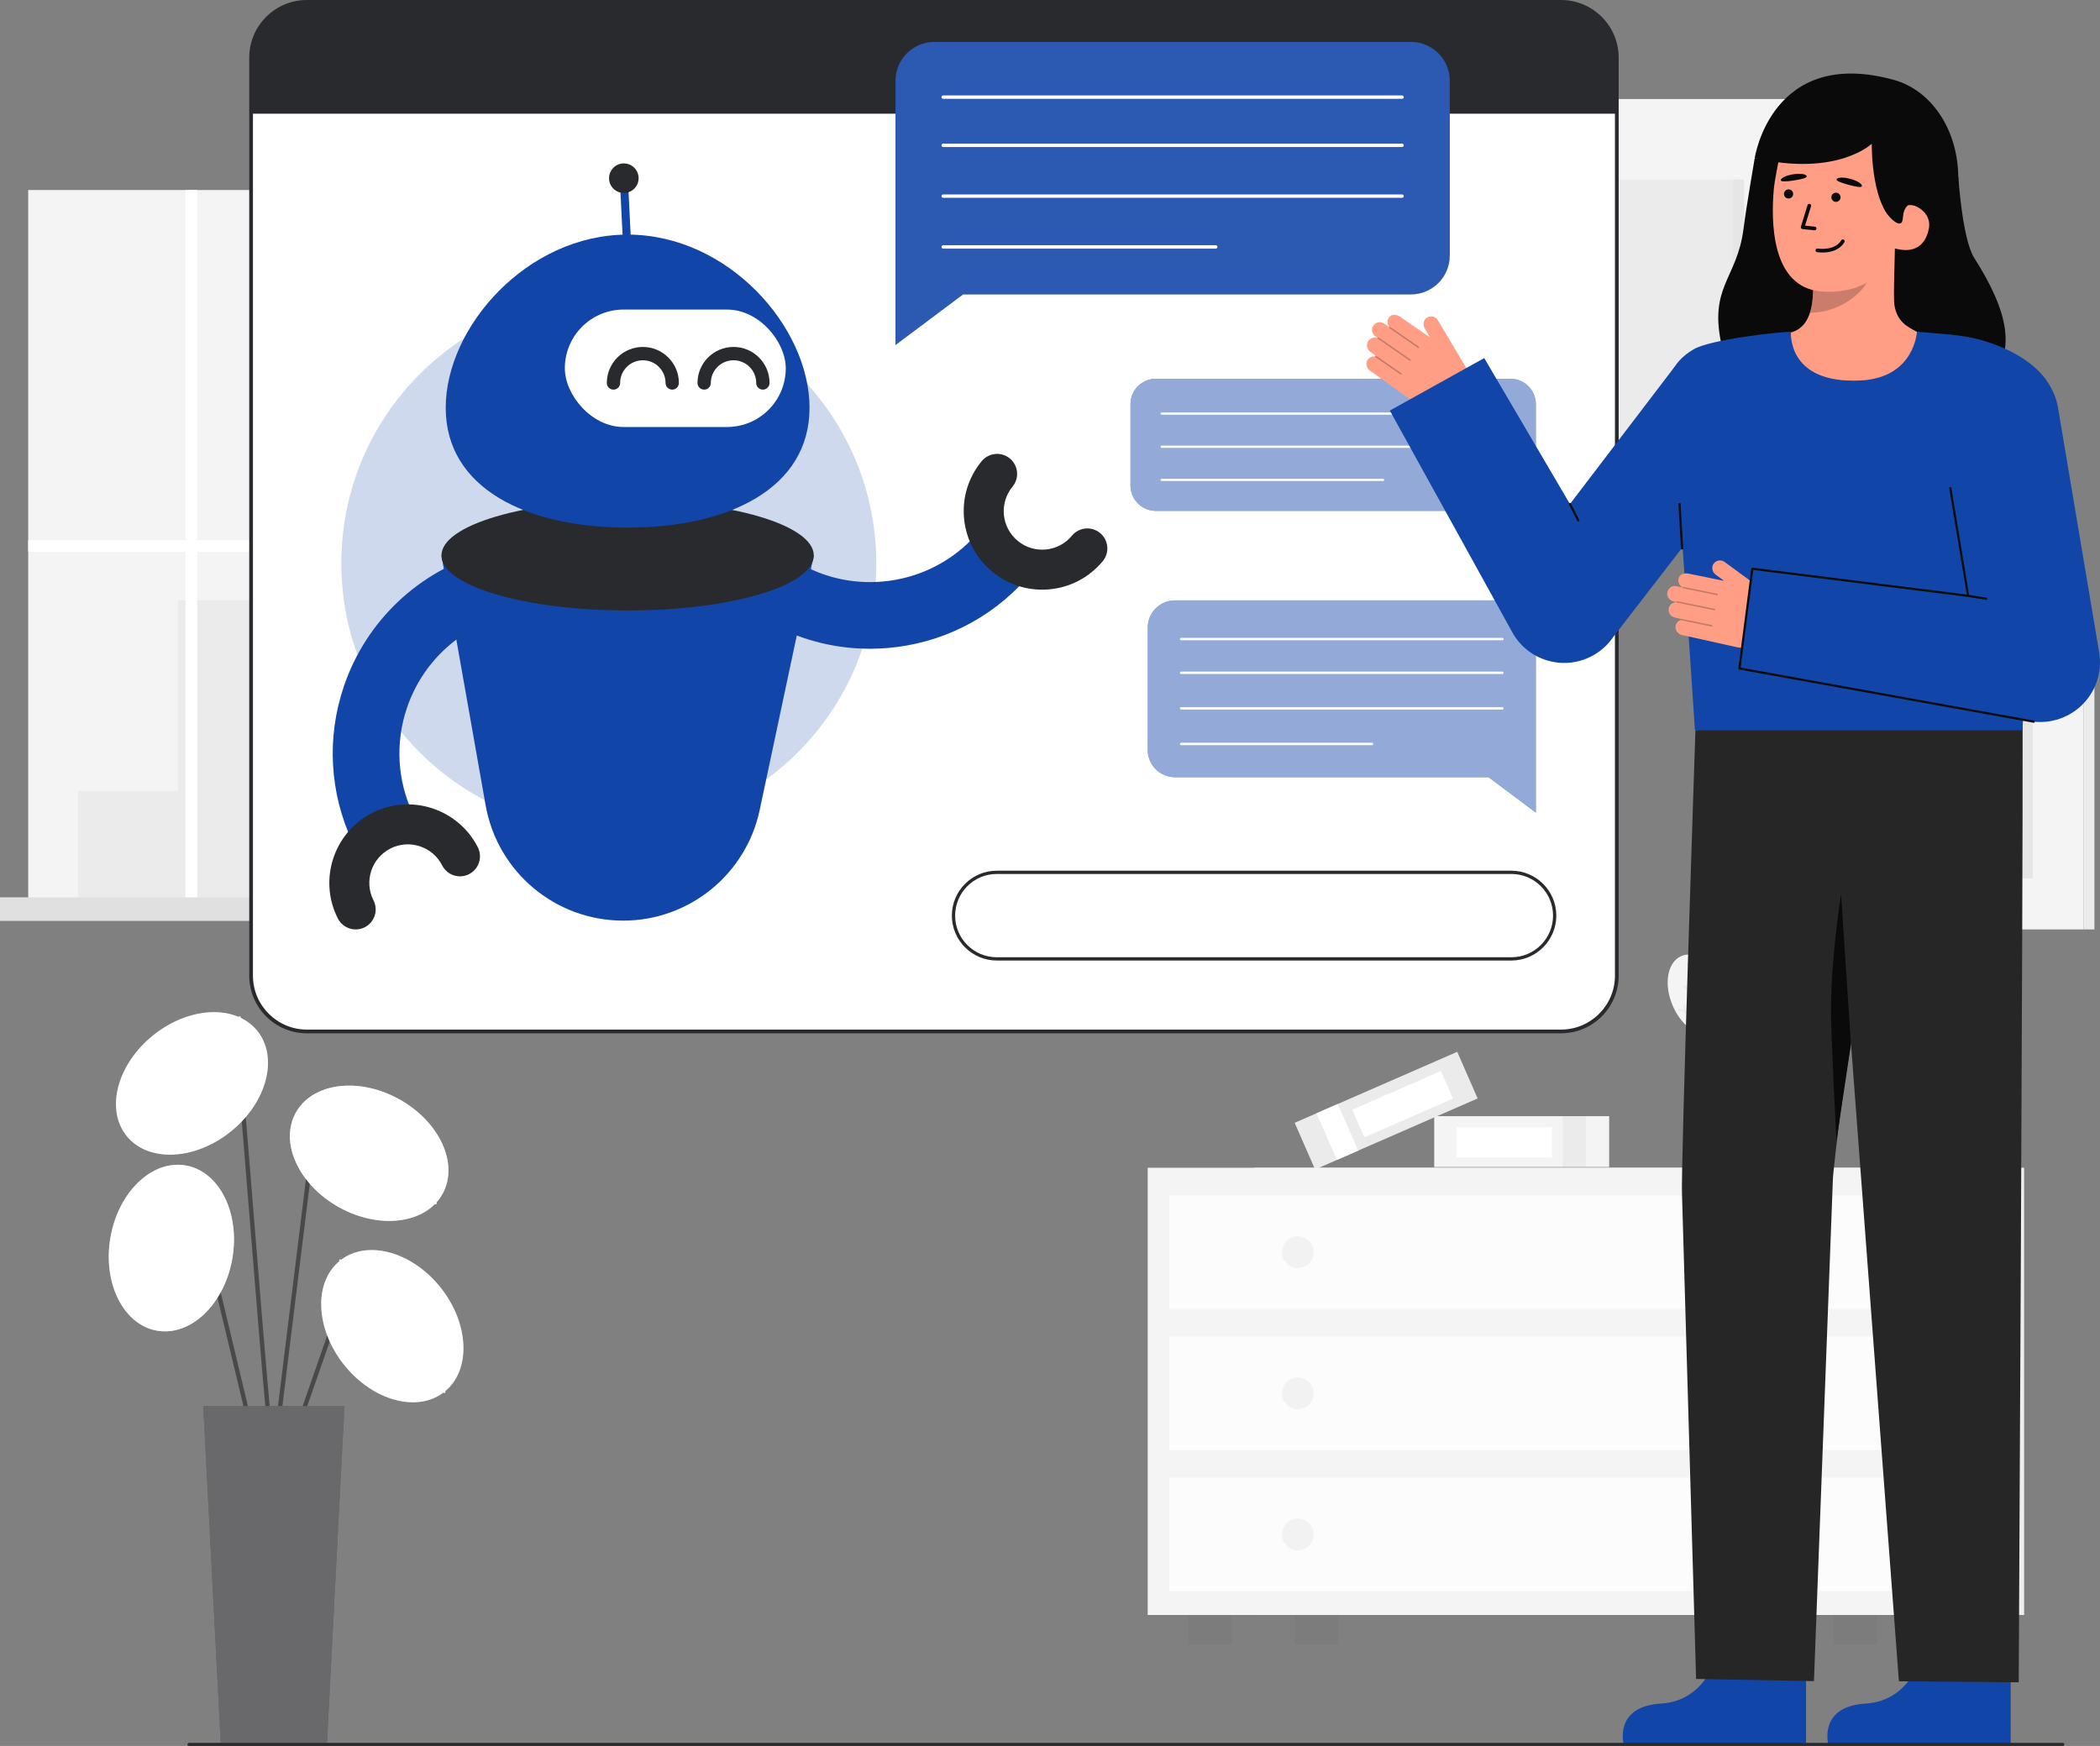 <svg id="Layer_2" data-name="Layer 2" xmlns="http://www.w3.org/2000/svg" viewBox="0 0 964.269 801.862" style="width: 100%; height: 100%;">
  <rect x="0" y="0" width="964.269" height="801.862" fill="#808080" stroke="none"/>
  <g id="Layer_2-2" data-name="Layer 2">
    <g>
      <g>
        <g>
          <ellipse cx="803.972" cy="480.637" rx="26.681" ry="17.399" transform="translate(88.8 1085.544) rotate(-71.097)" fill="#f4f4f4"></ellipse>
          <ellipse cx="779.987" cy="457.047" rx="12.859" ry="19.654" transform="translate(-118.921 360.942) rotate(-24.266)" fill="#f4f4f4"></ellipse>
        </g>
        <path d="m775.819,497.964h34.632c6.339,0,11.485,5.146,11.485,11.485v15.757c0,6.339-5.146,11.485-11.485,11.485h-34.632v-38.727h0Z" fill="#f4f4f4"></path>
        <g fill="none" opacity=".05">
          <path d="m775.819,497.964h34.632c6.339,0,11.485,5.146,11.485,11.485v15.757c0,6.339-5.146,11.485-11.485,11.485h-34.632v-38.727h0Z" fill="#292a2e"></path>
        </g>
        <g fill="none" opacity=".05">
          <path d="m817.513,471.229c-.014,0-.028,0-.043-.003-.142-.014-.267-.098-.334-.224-.178-.335-.089-.703-.024-.972.199-.837.146-1.751-.144-2.523-.083-.22.03-.466.251-.55.219-.082.467.029.55.251.279.745.375,1.599.281,2.415.511-.461,1.068-.847,1.647-1.138.209-.106.466-.023.573.189.106.21.022.467-.189.573-.82.413-1.594,1.045-2.239,1.826-.082.098-.203.155-.33.155Z" fill="#292a2e"></path>
          <path d="m804.56,461.057c-.055,0-.11-.011-.163-.033-.35-.144-.512-.486-.631-.736-.367-.776-.975-1.442-1.675-1.845-.204-.118-.275-.379-.158-.583.118-.205.38-.275.583-.158.678.39,1.282.98,1.717,1.665.107-.69.295-1.352.558-1.954.095-.216.348-.312.562-.22.216.094.315.346.22.562-.375.857-.578,1.852-.587,2.878-.002.142-.073.274-.191.352-.071.047-.154.071-.236.071Z" fill="#292a2e"></path>
          <path d="m793.64,474.835c-.055,0-.11-.011-.162-.032-.349-.143-.511-.482-.628-.73-.371-.783-.98-1.448-1.68-1.852-.204-.118-.275-.379-.158-.583.118-.205.38-.275.583-.158.678.39,1.282.98,1.718,1.666.105-.691.294-1.352.557-1.955.095-.216.347-.312.562-.22.216.094.315.346.22.562-.375.858-.578,1.852-.587,2.877,0,.142-.073.274-.191.352-.071.048-.154.072-.236.072Z" fill="#292a2e"></path>
          <path d="m805.233,472.752c-.055,0-.11-.011-.162-.032-.35-.144-.512-.485-.63-.734-.37-.778-.978-1.444-1.678-1.847-.204-.118-.275-.38-.157-.584s.378-.274.584-.157c.676.39,1.28.98,1.716,1.665.106-.69.294-1.352.557-1.954.094-.216.349-.313.562-.22.216.094.315.346.22.562-.375.858-.578,1.852-.587,2.877,0,.142-.073.274-.191.352-.071.048-.154.072-.236.072Z" fill="#292a2e"></path>
          <path d="m812.606,484.796c-.067,0-.134-.016-.194-.047-.127-.065-.213-.189-.229-.33-.045-.377.168-.685.324-.911.486-.706.763-1.575.769-2.402.002-.235.193-.424.427-.424h.003c.236.002.426.194.424.431-.007.803-.224,1.639-.608,2.366.645-.239,1.305-.39,1.952-.445.229-.018.442.154.461.39.02.235-.154.442-.39.461-.91.077-1.855.373-2.733.857-.063.036-.135.053-.206.053Z" fill="#292a2e"></path>
          <path d="m794.618,492.219c-.059,0-.119-.013-.175-.038-.345-.155-.496-.502-.607-.756-.344-.787-.932-1.472-1.62-1.897-.201-.124-.263-.388-.139-.588.125-.201.388-.26.588-.139.664.411,1.251,1.02,1.665,1.719.127-.686.335-1.341.617-1.936.102-.214.358-.301.57-.203.213.102.304.356.203.57-.401.844-.634,1.832-.674,2.857-.006.142-.082.272-.202.346-.069.043-.147.064-.225.064Z" fill="#292a2e"></path>
          <path d="m805.321,496.186c-.014,0-.029,0-.043-.003-.143-.014-.268-.099-.335-.225-.176-.334-.088-.7-.025-.967.2-.843.147-1.756-.142-2.527-.083-.221.028-.467.249-.55.219-.084.467.029.55.249.28.745.376,1.6.282,2.416.511-.462,1.068-.848,1.647-1.139.209-.106.466-.023.573.189.106.21.022.467-.189.573-.819.413-1.593,1.045-2.238,1.827-.082.098-.203.155-.33.155Z" fill="#292a2e"></path>
        </g>
        <g fill="none" opacity=".05">
          <path d="m786.133,455.42c-.014,0-.028,0-.043-.003-.142-.014-.267-.098-.334-.224-.178-.335-.089-.703-.024-.972.199-.837.146-1.751-.144-2.523-.083-.22.03-.466.251-.55.219-.083.466.03.55.251.279.745.375,1.599.281,2.415.511-.461,1.068-.847,1.647-1.138.209-.105.466-.023.573.189.106.21.022.467-.189.573-.82.413-1.594,1.045-2.239,1.826-.082.098-.203.155-.33.155Z" fill="#292a2e"></path>
          <path d="m777.153,445.856c-.055,0-.11-.011-.162-.032-.35-.144-.512-.485-.63-.734-.37-.778-.978-1.444-1.678-1.847-.204-.118-.275-.38-.157-.584.118-.204.378-.274.584-.157.676.39,1.28.98,1.716,1.665.106-.69.294-1.352.557-1.954.095-.216.348-.313.562-.22.216.094.315.346.22.562-.375.858-.578,1.852-.587,2.877,0,.142-.073.274-.191.352-.071.048-.154.072-.236.072Z" fill="#292a2e"></path>
          <path d="m775.712,456.031c-.055,0-.11-.011-.163-.033-.35-.144-.512-.486-.631-.736-.367-.776-.975-1.442-1.675-1.845-.204-.118-.275-.379-.158-.583.118-.205.38-.275.583-.158.678.39,1.282.98,1.717,1.665.107-.69.295-1.352.558-1.954.095-.216.348-.314.562-.22.216.094.315.346.22.562-.375.857-.578,1.852-.587,2.878-.002.142-.073.274-.191.352-.071.047-.154.071-.236.071Z" fill="#292a2e"></path>
          <path d="m783.086,468.075c-.067,0-.134-.016-.195-.048-.127-.065-.213-.189-.229-.33-.043-.375.169-.684.324-.909.486-.706.763-1.575.771-2.403.003-.234.193-.423.427-.423h.004c.235.003.426.195.423.431-.008.803-.225,1.639-.609,2.365.646-.24,1.306-.391,1.952-.445.212-.022.441.154.461.39.02.234-.155.441-.39.461-.907.075-1.852.372-2.732.857-.064.036-.135.053-.206.053Z" fill="#292a2e"></path>
          <path d="m774.151,465.422c-.337,0-.607-.205-.809-.358-.679-.515-1.516-.817-2.316-.842-.236-.008-.421-.205-.414-.441s.204-.431.441-.414c.78.025,1.586.264,2.285.668-.22-.668-.354-1.349-.392-2.015-.013-.235.166-.437.402-.451.263-.023.438.167.451.402.054.938.323,1.917.777,2.829.063.125.06.274-.008.396s-.191.204-.33.219c-.029.003-.058.005-.086.005Z" fill="#292a2e"></path>
        </g>
      </g>
      <g>
        <rect x="658.563" y="512.619" width="80.326" height="23.372" fill="#f4f4f4"></rect>
        <rect x="717.577" y="512.619" width="10.525" height="23.372" fill="#292a2e" opacity=".05"></rect>
        <rect x="668.827" y="517.699" width="43.764" height="13.85" fill="#FFFFFf"></rect>
      </g>
      <g>
        <rect x="595.767" y="498.392" width="81.445" height="23.372" transform="translate(-150.953 297.399) rotate(-23.594)" fill="#f4f4f4"></rect>
        <rect x="595.767" y="498.392" width="81.445" height="23.372" transform="translate(-150.953 297.399) rotate(-23.594)" fill="#292a2e" opacity=".05"></rect>
        <rect x="608.748" y="508.178" width="10.672" height="23.372" transform="translate(-156.743 289.249) rotate(-23.594)" fill="#FFFFFf"></rect>
        <rect x="621.879" y="500.191" width="44.373" height="13.85" transform="translate(-149.135 300.184) rotate(-23.594)" fill="#FFFFFf"></rect>
      </g>
      <g>
        <g>
          <rect x="594.352" y="741.712" width="20.186" height="13.481" fill="#292a2e" opacity=".05"></rect>
          <rect x="890.732" y="741.712" width="20.186" height="13.481" fill="#292a2e" opacity=".05"></rect>
        </g>
        <rect x="575.848" y="536.317" width="353.574" height="205.395" fill="#f4f4f4"></rect>
        <rect x="575.848" y="536.317" width="353.574" height="205.395" fill="#292a2e" opacity=".03"></rect>
        <rect x="527.004" y="536.317" width="353.574" height="205.395" fill="#f4f4f4"></rect>
        <g>
          <rect x="545.508" y="741.712" width="20.186" height="13.481" fill="#292a2e" opacity=".05"></rect>
          <rect x="841.888" y="741.712" width="20.186" height="13.481" fill="#292a2e" opacity=".05"></rect>
        </g>
        <rect x="536.897" y="549.016" width="333.786" height="52.094" fill="#FFFFFf" opacity=".7"></rect>
        <rect x="536.897" y="613.861" width="333.786" height="52.094" fill="#FFFFFf" opacity=".7"></rect>
        <rect x="536.897" y="678.704" width="333.786" height="52.094" fill="#FFFFFf" opacity=".7"></rect>
        <g>
          <circle cx="595.934" cy="575.063" r="7.289" fill="#292a2e" opacity=".05"></circle>
          <circle cx="811.647" cy="575.063" r="7.289" fill="#292a2e" opacity=".05"></circle>
        </g>
        <g>
          <circle cx="595.934" cy="639.908" r="7.289" fill="#292a2e" opacity=".05"></circle>
          <circle cx="811.647" cy="639.908" r="7.289" fill="#292a2e" opacity=".05"></circle>
        </g>
        <g>
          <circle cx="595.934" cy="704.752" r="7.289" fill="#292a2e" opacity=".05"></circle>
          <circle cx="811.647" cy="704.752" r="7.289" fill="#292a2e" opacity=".05"></circle>
        </g>
      </g>
      <g>
        <rect x="673.335" y="45.48" width="155.853" height="202.861" fill="#f4f4f4"></rect>
        <rect x="829.187" y="45.48" width="5.056" height="202.861" transform="translate(1663.43 293.821) rotate(180)" fill="#f4f4f4"></rect>
        <rect x="829.187" y="45.48" width="5.056" height="202.861" transform="translate(1663.43 293.821) rotate(180)" fill="#292a2e" opacity=".05"></rect>
        <rect x="701.725" y="82.434" width="99.071" height="128.954" fill="#292a2e" opacity=".05"></rect>
        <rect x="795.633" y="82.434" width="5.163" height="128.954" fill="#292a2e" opacity=".03"></rect>
        <rect x="829.187" y="298.227" width="127.462" height="128.633" fill="#f4f4f4"></rect>
        <rect x="852.406" y="321.659" width="81.024" height="81.768" fill="#292a2e" opacity=".05"></rect>
        <rect x="956.649" y="298.227" width="5.056" height="128.633" transform="translate(1918.354 725.087) rotate(180)" fill="#f4f4f4"></rect>
        <rect x="956.649" y="298.227" width="5.056" height="128.633" transform="translate(1918.354 725.087) rotate(180)" fill="#292a2e" opacity=".05"></rect>
        <rect x="928.267" y="321.659" width="5.163" height="81.768" fill="#292a2e" opacity=".03"></rect>
      </g>
      <g>
        <rect id="c_3_c" x="12.956" y="87.275" width="325.24" height="325.24" fill="#f4f4f4"></rect>
        <rect id="c_3_c-2" data-name="c_3_c" x="338.197" y="87.275" width="3.728" height="325.24" fill="#f4f4f4"></rect>
        <rect id="c_3_c-3" data-name="c_3_c" x="338.197" y="87.275" width="3.728" height="325.24" fill="#292a2e" opacity=".05"></rect>
        <polygon id="c_3_c-4" data-name="c_3_c" points="259.406 311.392 259.406 226.299 189.702 226.299 189.702 275.736 81.73 275.736 81.73 363.272 35.84 363.272 35.84 412.515 81.73 412.515 90.57 412.515 322.551 412.515 322.551 311.392 259.406 311.392" fill="#292a2e" opacity=".05"></polygon>
        <g id="c_3_wh">
          <rect id="c_3_wh-2" data-name="c_3_wh" x="198.649" y="235.538" width="50.759" height="9.239" fill="#fffffa" opacity=".34"></rect>
          <rect id="c_3_wh-3" data-name="c_3_wh" x="198.649" y="254.684" width="50.759" height="9.239" fill="#fffffa" opacity=".34"></rect>
          <rect id="c_3_wh-4" data-name="c_3_wh" x="198.649" y="273.829" width="50.759" height="9.239" fill="#fffffa" opacity=".34"></rect>
        </g>
        <g id="c_3_wh-5" data-name="c_3_wh">
          <rect id="c_3_wh-6" data-name="c_3_wh" x="304.195" y="320.361" width="9.356" height="9.239" fill="#fffffa" opacity=".34"></rect>
          <rect id="c_3_wh-7" data-name="c_3_wh" x="304.195" y="339.506" width="9.356" height="9.239" fill="#fffffa" opacity=".34"></rect>
          <rect id="c_3_wh-8" data-name="c_3_wh" x="304.195" y="358.652" width="9.356" height="9.239" fill="#fffffa" opacity=".34"></rect>
          <rect id="c_3_wh-9" data-name="c_3_wh" x="286.887" y="320.361" width="9.356" height="9.239" fill="#fffffa" opacity=".34"></rect>
          <rect id="c_3_wh-10" data-name="c_3_wh" x="286.887" y="339.506" width="9.356" height="9.239" fill="#fffffa" opacity=".34"></rect>
          <rect id="c_3_wh-11" data-name="c_3_wh" x="286.887" y="358.652" width="9.356" height="9.239" fill="#fffffa" opacity=".34"></rect>
          <rect id="c_3_wh-12" data-name="c_3_wh" x="270.047" y="320.361" width="9.356" height="9.239" fill="#fffffa" opacity=".34"></rect>
          <rect id="c_3_wh-13" data-name="c_3_wh" x="270.047" y="339.506" width="9.356" height="9.239" fill="#fffffa" opacity=".34"></rect>
          <rect id="c_3_wh-14" data-name="c_3_wh" x="270.047" y="358.652" width="9.356" height="9.239" fill="#fffffa" opacity=".34"></rect>
        </g>
        <polygon points="338.197 248.071 272.753 248.071 272.753 87.275 267.341 87.275 267.341 248.071 90.57 248.071 90.57 87.275 85.158 87.275 85.158 248.071 12.956 248.071 12.956 253.483 85.158 253.483 85.158 412.515 90.57 412.515 90.57 253.483 267.341 253.483 267.341 412.515 272.753 412.515 272.753 253.483 338.197 253.483 338.197 248.071" fill="#FFFFFf"></polygon>
        <rect id="c_3_c-5" data-name="c_3_c" y="412.123" width="351.153" height="10.816" fill="#f4f4f4"></rect>
        <rect id="c_3_c-6" data-name="c_3_c" y="412.123" width="351.153" height="10.816" fill="#292a2e" opacity=".1"></rect>
        <rect id="c_3_c-7" data-name="c_3_c" x="351.153" y="412.123" width="5.07" height="10.816" fill="#292a2e" opacity=".1"></rect>
        <rect id="c_3_c-8" data-name="c_3_c" x="351.153" y="412.123" width="5.07" height="10.816" fill="#292a2e" opacity=".1"></rect>
      </g>
      <g>
        <g>
          <rect x="115.295" y=".854" width="627.105" height="472.854" rx="25.607" ry="25.607" transform="translate(857.695 474.561) rotate(-180)" fill="#FFFFFf"></rect>
          <path d="m114.441,448.101V26.461C114.441,11.87,126.311,0,140.901,0h575.891c14.59,0,26.461,11.87,26.461,26.461v421.64c0,14.59-11.87,26.461-26.461,26.461H140.901c-14.591,0-26.461-11.87-26.461-26.461ZM140.901,1.707c-13.649,0-24.753,11.104-24.753,24.753v421.64c0,13.649,11.105,24.753,24.753,24.753h575.891c13.649,0,24.753-11.104,24.753-24.753V26.461c0-13.649-11.104-24.753-24.753-24.753H140.901Z" fill="#292a2e"></path>
        </g>
        <path d="m115.295,26.457v25.767s627.102,0,627.102,0v-25.767c0-14.142-11.465-25.607-25.607-25.607H140.902c-14.142,0-25.607,11.465-25.607,25.607Z" fill="#292a2e"></path>
      </g>
      <g>
        <path d="m539.524,356.952h143.963s21.739,16.282,21.739,16.282v-84.971c0-6.915-5.605-12.52-12.52-12.52h-153.182c-6.915,0-12.52,5.605-12.52,12.52v56.169c0,6.915,5.605,12.52,12.52,12.52Z" fill="#1245A8"></path>
        <path d="m539.524,356.952h143.963s21.739,16.282,21.739,16.282v-84.971c0-6.915-5.605-12.52-12.52-12.52h-153.182c-6.915,0-12.52,5.605-12.52,12.52v56.169c0,6.915,5.605,12.52,12.52,12.52Z" fill="#FFFFFf" opacity=".11"></path>
        <path d="m539.524,356.952h143.963s21.739,16.282,21.739,16.282v-84.971c0-6.915-5.605-12.52-12.52-12.52h-153.182c-6.915,0-12.52,5.605-12.52,12.52v56.169c0,6.915,5.605,12.52,12.52,12.52Z" fill="#FFFFFf" opacity=".49"></path>
        <path d="m542.349,309.541h147.532c.301,0,.545-.244.545-.545s-.244-.545-.545-.545h-147.532c-.301,0-.545.244-.545.545,0,.301.244.545.545.545Z" fill="#FFFFFf"></path>
        <path d="m542.349,294.042h147.532c.301,0,.545-.244.545-.545s-.244-.545-.545-.545h-147.532c-.301,0-.545.244-.545.545s.244.545.545.545Z" fill="#FFFFFf"></path>
        <path d="m542.349,325.881h147.532c.301,0,.545-.244.545-.545s-.244-.545-.545-.545h-147.532c-.301,0-.545.244-.545.545,0,.301.244.545.545.545Z" fill="#FFFFFf"></path>
        <path d="m542.349,342.221h87.62c.301,0,.545-.244.545-.545s-.244-.545-.545-.545h-87.62c-.301,0-.545.244-.545.545s.244.545.545.545Z" fill="#FFFFFf"></path>
      </g>
      <g>
        <path d="m530.758,234.647h154.203s20.265,15.178,20.265,15.178v-64.21c0-6.446-5.225-11.671-11.671-11.671h-162.797c-6.446,0-11.671,5.225-11.671,11.671v37.36c0,6.446,5.225,11.671,11.671,11.671Z" fill="#1245A8"></path>
        <path d="m530.758,234.647h154.203s20.265,15.178,20.265,15.178v-64.21c0-6.446-5.225-11.671-11.671-11.671h-162.797c-6.446,0-11.671,5.225-11.671,11.671v37.36c0,6.446,5.225,11.671,11.671,11.671Z" fill="#FFFFFf" opacity=".11"></path>
        <path d="m530.758,234.647h154.203s20.265,15.178,20.265,15.178v-64.21c0-6.446-5.225-11.671-11.671-11.671h-162.797c-6.446,0-11.671,5.225-11.671,11.671v37.36c0,6.446,5.225,11.671,11.671,11.671Z" fill="#FFFFFf" opacity=".49"></path>
        <path d="m533.391,190.45h157.53c.281,0,.508-.227.508-.508s-.227-.508-.508-.508h-157.53c-.281,0-.508.227-.508.508,0,.281.227.508.508.508Z" fill="#FFFFFf"></path>
        <path d="m533.391,205.682h157.53c.281,0,.508-.227.508-.508s-.227-.508-.508-.508h-157.53c-.281,0-.508.227-.508.508s.227.508.508.508Z" fill="#FFFFFf"></path>
        <path d="m533.391,220.914h101.679c.281,0,.508-.227.508-.508,0-.281-.227-.508-.508-.508h-101.679c-.281,0-.508.227-.508.508s.227.508.508.508Z" fill="#FFFFFf"></path>
      </g>
      <g>
        <g>
          <path d="m883.109,757.69s-4.515,23.404-26.428,24.708c-21.913,1.304-17.161,18.761-17.161,18.761h83.739v-41.837s-40.15-1.632-40.15-1.632Z" fill="#1245A8"></path>
          <path d="m928.938,330.76s-.263-7.036-.207,8.924c.207,59.529-1.776,432.943-1.776,432.943l-55.026-.462-33.333-443.823,90.342,2.419Z" fill="#262626"></path>
          <path d="m789.147,757.69s-4.515,23.404-26.428,24.708c-21.913,1.304-17.161,18.761-17.161,18.761h83.739v-41.837s-40.15-1.632-40.15-1.632Z" fill="#1245A8"></path>
          <path d="m778.504,335.382s-6.874,203.456-6.16,213.4l6.464,222.303,54.117,1,8.726-231.343s5.72-63.816,21.139-123.073c7.912-30.406,12.613-61.557,14.168-92.938h0s-98.454,10.651-98.454,10.651Z" fill="#262626"></path>
          <path d="m849.897,479.632l-4.513-69.009s-4.635,28.689-4.635,53.417c0,12.087,2.49,59.942,2.49,59.942l6.658-44.35Z" fill="#0a0a0a"></path>
          <path d="m929.535,330.754l.18.01s-.13-3.47-.18-.01Z" fill="#333"></path>
        </g>
        <g>
          <path d="m929.309,330.754l.18.01s-.13-3.47-.18-.01Z" fill="#333"></path>
          <g>
            <path d="m627.783,165.616c.726-1.423,2.205-2.099,3.628-1.921,0-.064.001-.13.04-.186.071-.098.181-.126.291-.119l-2.461-1.764c-1.487-1.066-2.095-3.091-1.218-4.697.909-1.666,2.871-2.268,4.497-1.591-.006-.035.017-.068.022-.104l-1.011-.725c-1.399-1.003-2.003-2.868-1.282-4.431.971-2.103,3.537-2.711,5.322-1.431l2.333,1.672c.007-.014,0-.03.009-.043.01-.017.034-.017.048-.032-1.08-1.216-1.222-3.054-.234-4.431,1.101-1.772,3.644-1.41,5.152-.329l13.732,9.486-2.455-4.132c-.984-1.657-.626-3.879.978-4.949,1.71-1.141,4.003-.604,5.04,1.14l13.402,22.563c3.269,5.504,1.567,12.609-3.842,16.034h0c-6.171,3.908-14.096,3.68-20.032-.575l-20.738-14.864c-1.368-.981-1.987-3.071-1.223-4.57Z" fill="#ff9e85"></path>
            <g fill="none" opacity=".25">
              <path d="m651.538,159.694c-.105.144-.306.178-.453.077l-13.048-9.037c-.149-.103-.186-.308-.083-.457.086-.148.308-.186.457-.083l13.048,9.037c.149.103.186.308.083.457l-.005.006Z" fill="#0c0c0c"></path>
            </g>
            <g fill="none" opacity=".25">
              <path d="m647.711,165.558c-.105.144-.306.178-.453.077l-14.561-10.086c-.149-.103-.186-.308-.083-.457.095-.136.308-.186.457-.083l14.561,10.086c.149.103.186.308.083.457l-.005.006Z" fill="#0c0c0c"></path>
            </g>
            <g fill="none" opacity=".25">
              <path d="m643.602,171.934c-.105.144-.306.178-.453.077l-11.616-8.045c-.149-.103-.186-.308-.083-.457.107-.148.308-.186.457-.083l11.616,8.045c.149.103.186.308.083.457l-.005.006Z" fill="#0c0c0c"></path>
            </g>
          </g>
          <path d="m681.526,164.453l39.359,67.032,48.025-62.992,39.883,35.957-68.111,88.211-.446.628c-2.375,3.262-5.515,6.044-9.328,8.049-13.306,6.998-29.766,1.884-36.763-11.423l-55.968-101.354,43.35-24.108Z" fill="#1245A8"></path>
          <path d="m724.743,239.546c.077,0,.154-.018.228-.055.246-.125.344-.427.218-.673l-3.858-7.561c-.125-.246-.428-.343-.673-.218-.246.125-.344.427-.218.673l3.858,7.561c.088.173.264.272.445.272Z" fill="#0c0c0c"></path>
          <g>
            <g>
              <path d="m899.207,81.168s1.851,28.708,7.275,37.234c15.616,24.544,20.379,43.873,5.196,58.579-15.183,14.707-113.097,16.042-120.902-17.29-6.57-28.062,6.796-31.243,9.788-54.49,1.354-10.519,5.158-32.586,5.158-32.586" fill="#0a0a0a"></path>
              <path id="sk" d="m815.703,154.362c.169-.022,2.045,31.102,38.202,28.388,25.031-1.875,33.956-28.432,34.53-28.432-2.699-.574-7.243-1.408-8.442-2.047-3.941-2.118-8.818-4.322-10.089-11.976-.732-4.412.51-26.981.128-31.445l-38.423,8.576c.537,9.427,4.294,31.282-8.876,35.149-2.191.64-4.552,1.228-7.03,1.787Z" fill="#ff9e85"></path>
              <path id="sh" d="m831.069,143.644c.544-1.737.868-3.248,1.156-5.963.515-4.856.241-9.321-.251-13.87,7.762-1.033,15.214-4.298,21.236-9.304.713,2.635,5.21,12.362,4.124,14.866-2.054,4.734-12.276,14.271-26.264,14.271Z" fill="#0c0c0c" opacity=".22"></path>
              <path d="m836.162,133.848c15.164,1.295,31.424-5.005,35.25-25.224l6.722-18.235c3.826-20.219-3.691-38.619-22.728-42.222h0c-19.037-3.603-34.328,2.69-38.155,22.909,0,0-2.362,11.568-2.726,15.481-1.372,14.756-1.372,45.325,21.636,47.29Z" fill="#ff9e85"></path>
              <path id="e1_eb" d="m817.705,82.837c.07.656,2.539.587,5.824.071s6.194-1.129,6.073-1.942c-.154-1.026-2.955-1.437-6.24-.92-3.285.517-5.766,1.759-5.656,2.791Z" fill="#0a0a0a"></path>
              <path d="m893.364,96.748l-21.434,5.913c-12.924-5.23-12.464-36.646-12.464-36.646,0,0-15.699,15.301-53.743,6.599,0,0,7.628-51.37,63.833-35.943,18.123,4.974,31.13,24.923,29.51,49.331-1.135,17.105-5.701,10.745-5.701,10.745Z" fill="#0a0a0a"></path>
              <path d="m872.333,114.57c5.785,1.095,11.742-.961,13.367-9.674,1.079-5.788-3.617-10.181-9.402-11.276l-3.715,3.312-5.224,16.697,4.974.941Z" fill="#ff9e85"></path>
              <g>
                <circle id="e1_eye" cx="821.27" cy="89.078" r="2.107" fill="#0a0a0a"></circle>
                <g id="e1_n">
                  <path d="m833.218,105.776c.426,0,.792-.322.837-.755.049-.463-.287-.878-.751-.926l-4.464-.467,2.748-8.918c.137-.445-.113-.917-.558-1.054-.445-.137-.916.112-1.054.557l-3.049,9.898c-.074.241-.036.503.103.713s.365.347.616.374l5.484.573c.03.003.059.005.088.005Z" fill="#0a0a0a"></path>
                </g>
                <g id="e1_m">
                  <path d="m836.924,115.971c7.641,0,9.915-4.618,10.017-4.834.198-.421.018-.923-.403-1.122-.418-.198-.919-.02-1.12.398-.095.196-2.429,4.731-10.837,3.726-.472-.058-.883.275-.938.737-.055.462.275.882.737.937.907.108,1.754.158,2.543.158Z" fill="#0a0a0a"></path>
                </g>
                <path id="e1_eb-2" data-name="e1_eb" d="m843.302,82.396c-.202.628,2.082,1.567,5.294,2.428,3.212.861,6.119,1.481,6.338.689.276-1-2.118-2.512-5.33-3.373-3.212-.861-5.984-.731-6.302.256Z" fill="#0a0a0a"></path>
                <circle id="e1_eye-2" data-name="e1_eye" cx="843.026" cy="90.608" r="2.108" fill="#0a0a0a"></circle>
              </g>
              <path d="m868.91,85.91c.022,1.774-4.45,8.149-3.83,9.811.978,2.621,5.059,6.847,6.849,6.941,3.152.165.42-5.398,4.265-8.444.617-.052,1.248-.06,1.885.024,2.56.304,4.765,1.581,6.292,3.418l-.264-8.041" fill="#0a0a0a"></path>
            </g>
            <path d="m770.532,222.451c1.135,13.332,6.655,96.51,7.746,112.931h150.372c.849-14.811,4.664-79.575,7.885-108.539,3.075-27.638,9.108-41.475,4.686-49.646-7.226-13.354-26.972-21.071-40.436-22.894-8.222-1.113-20.587-1.911-20.587-1.911,0,0-1.047,21.181-26.013,22.359-33.986,1.603-31.716-22.359-31.884-22.359-5.506,0-36.958,3.485-44.653,8.046-20.968,12.417-9.525,33.759-7.116,62.012Z" fill="#1245A8"></path>
            <g>
              <path d="m769.331,287.905c.109-1.594,1.204-2.796,2.582-3.191-.025-.059-.05-.12-.036-.187.027-.118.117-.187.221-.224l-2.956-.656c-1.786-.397-3.14-2.02-2.965-3.842.182-1.889,1.75-3.213,3.511-3.229-.019-.03-.011-.07-.02-.104l-1.214-.27c-1.68-.373-2.969-1.852-2.919-3.572.067-2.315,2.188-3.881,4.332-3.406l2.803.622c0-.015-.012-.028-.008-.043.002-.02.025-.03.032-.048-1.47-.694-2.323-2.329-1.956-3.984.317-2.062,2.797-2.727,4.609-2.325l16.354,3.332-3.88-2.837c-1.556-1.137-2.099-3.322-1.044-4.935,1.125-1.72,3.445-2.128,5.083-.93l21.185,15.489c5.167,3.778,6.392,10.981,2.762,16.254h0c-4.141,6.017-11.519,8.919-18.649,7.336l-24.909-5.528c-1.643-.365-3.034-2.044-2.919-3.723Z" fill="#ff9e85"></path>
              <g fill="none" opacity=".25">
                <path d="m788.853,273.132c-.04.173-.211.284-.386.248l-15.548-3.189c-.178-.037-.292-.21-.256-.388.021-.17.21-.292.388-.256l15.548,3.189c.178.037.292.21.256.388l-.002.008Z" fill="#0c0c0c"></path>
              </g>
              <g fill="none" opacity=".25">
                <path d="m787.636,280.029c-.04.173-.211.284-.386.248l-17.352-3.558c-.178-.037-.292-.21-.256-.388.034-.162.21-.292.388-.256l17.352,3.558c.178.037.292.21.256.388l-.002.008Z" fill="#0c0c0c"></path>
              </g>
              <g fill="none" opacity=".25">
                <path d="m786.36,287.505c-.04.173-.211.284-.386.248l-13.841-2.838c-.178-.037-.292-.21-.256-.388.04-.179.21-.292.388-.256l13.841,2.838c.178.037.292.21.256.388l-.002.008Z" fill="#0c0c0c"></path>
              </g>
            </g>
            <path id="b_4_b" d="m798.698,307.016l135.145,24.423c.993.108,1.985.161,2.973.161,7.514,0,14.753-3.087,19.968-8.615,5.901-6.256,8.531-14.915,7.104-23.395l-18.92-112.457c-2.516-14.953-16.674-25.032-31.63-22.519-14.953,2.516-25.035,16.677-22.519,31.63l12.901,77.415-99.081-12.443-5.941,45.802Z" fill="#1245A8"></path>
            <g id="b_4_b-2" data-name="b_4_b">
              <path d="m933.844,331.939c.237,0,.447-.169.491-.411.049-.271-.132-.532-.403-.581l-134.677-24.338,5.816-44.836,98.587,12.381c.163.02.313-.035.423-.149s.159-.272.133-.429l-8.201-49.478c-.045-.271-.3-.463-.575-.411-.272.045-.456.303-.411.575l8.092,48.815-98.416-12.359c-.268-.033-.522.158-.559.432l-5.941,45.802c-.034.265.145.509.407.557l135.145,24.423c.03.005.06.008.09.008Z" fill="#0c0c0c"></path>
            </g>
            <rect x="907.567" y="269.954" width="1.001" height="8.804" transform="translate(493.625 1127.641) rotate(-80.905)" fill="#0c0c0c"></rect>
          </g>
          <rect x="771.282" y="231.116" width="1" height="21.206" transform="translate(-12.456 44.118) rotate(-3.248)" fill="#0c0c0c"></rect>
        </g>
      </g>
      <g>
        <path d="m647.83,135.227h-205.599s-31.046,23.253-31.046,23.253V37.131c0-9.875,8.005-17.88,17.88-17.88h218.765c9.875,0,17.88,8.005,17.88,17.88v80.216c0,9.875-8.005,17.88-17.88,17.88Z" fill="#1245A8"></path>
        <path d="m647.83,135.227h-205.599s-31.046,23.253-31.046,23.253V37.131c0-9.875,8.005-17.88,17.88-17.88h218.765c9.875,0,17.88,8.005,17.88,17.88v80.216c0,9.875-8.005,17.88-17.88,17.88Z" fill="#FFFFFf" opacity=".11"></path>
        <path d="m433.099,67.518h210.696c.43,0,.778-.348.778-.778,0-.43-.348-.778-.778-.778h-210.696c-.43,0-.778.348-.778.778s.348.778.778.778Z" fill="#FFFFFf"></path>
        <path d="m433.099,45.383h210.696c.43,0,.778-.348.778-.778s-.348-.778-.778-.778h-210.696c-.43,0-.778.348-.778.778s.348.778.778.778Z" fill="#FFFFFf"></path>
        <path d="m433.099,90.853h210.696c.43,0,.778-.348.778-.778s-.348-.778-.778-.778h-210.696c-.43,0-.778.348-.778.778s.348.778.778.778Z" fill="#FFFFFf"></path>
        <path d="m433.099,114.189h125.133c.43,0,.778-.348.778-.778s-.348-.778-.778-.778h-125.133c-.43,0-.778.348-.778.778s.348.778.778.778Z" fill="#FFFFFf"></path>
      </g>
      <g>
        <path d="m125.749,670.397c-.256,0-.512-.098-.707-.293-1.409-1.409-3.706-27.259-9.892-104.223-2.531-31.492-4.922-61.238-6.667-79.315-.125-1.291-.625-1.441-.79-1.491-2.388-.721-9.652,5.007-13.707,10.022-.347.429-.977.497-1.407.149-.429-.348-.496-.977-.149-1.407,2.682-3.316,11.422-12.009,15.838-10.68.891.268,1.996,1.042,2.206,3.214,1.746,18.093,4.137,47.847,6.669,79.347,3.759,46.77,8.018,99.756,9.417,103.093.282.391.247.939-.105,1.291-.195.195-.451.293-.707.293Z" fill="#494949"></path>
        <ellipse cx="88.152" cy="497.583" rx="38.507" ry="28.398" transform="translate(-291.84 164.468) rotate(-38.715)" fill="#FFFFFf"></ellipse>
        <ellipse cx="88.152" cy="497.583" rx="38.507" ry="28.398" transform="translate(-291.84 164.468) rotate(-38.715)" fill="#FFFFFf" opacity=".2"></ellipse>
        <path d="m62.758,524.775c-.112,0-.225-.038-.319-.115-.212-.176-.242-.491-.065-.704l47.291-57.029c.176-.211.491-.242.704-.065.212.176.242.491.065.704l-47.291,57.029c-.099.119-.241.181-.385.181Z" fill="#FFFFFf"></path>
        <path d="m136.063,658.171c-.109,0-.22-.018-.329-.056-.521-.181-.797-.751-.616-1.273l17.764-51.087c1.066-3.065,3.586-5.351,6.741-6.112,3.156-.763,6.44.122,8.788,2.364l9.391,8.971c.399.381.414,1.015.032,1.414-.382.399-1.015.413-1.414.032l-9.391-8.971c-1.853-1.77-4.445-2.469-6.937-1.867-2.49.601-4.479,2.405-5.321,4.825l-17.764,51.087c-.144.413-.53.672-.944.672Z" fill="#494949"></path>
        <ellipse cx="180.142" cy="609.065" rx="28.398" ry="38.507" transform="translate(-339.119 243.307) rotate(-38.363)" fill="#FFFFFf"></ellipse>
        <path d="m117.678,667.139c-.452,0-.862-.309-.972-.768l-29.811-124.645c-.422-1.767-1.729-3.079-3.494-3.51-1.765-.429-3.53.133-4.718,1.506l-9.189,10.619c-.361.417-.994.463-1.411.102-.417-.361-.463-.993-.102-1.411l9.189-10.619c1.665-1.924,4.233-2.744,6.705-2.141,2.471.603,4.374,2.514,4.965,4.988l29.811,124.645c.128.537-.203,1.077-.74,1.205-.078.019-.156.027-.233.027Z" fill="#494949"></path>
        <ellipse cx="78.697" cy="573.192" rx="38.507" ry="28.398" transform="translate(-499.522 553.071) rotate(-80.189)" fill="#FFFFFf"></ellipse>
        <path d="m125.75,670.397c-.041,0-.082-.002-.124-.007-.548-.068-.938-.567-.871-1.115l19.036-154.558c.43-3.486,2.78-6.296,6.135-7.335,3.354-1.039,6.883-.049,9.207,2.583l21.758,24.643c.366.414.326,1.046-.088,1.412-.414.366-1.046.326-1.411-.087l-21.758-24.643c-1.797-2.035-4.522-2.799-7.116-1.997-2.593.803-4.41,2.975-4.741,5.669l-19.036,154.558c-.062.507-.494.878-.991.878Z" fill="#494949"></path>
        <ellipse cx="169.511" cy="529.664" rx="28.398" ry="38.507" transform="translate(-376.02 421.621) rotate(-61.051)" fill="#FFFFFf"></ellipse>
        <ellipse cx="180.142" cy="609.065" rx="28.398" ry="38.507" transform="translate(-339.119 243.307) rotate(-38.363)" fill="#FFFFFf" opacity=".2"></ellipse>
        <ellipse cx="78.697" cy="573.192" rx="38.507" ry="28.398" transform="translate(-499.522 553.071) rotate(-80.189)" fill="#FFFFFf" opacity=".5"></ellipse>
        <ellipse cx="169.511" cy="529.664" rx="28.398" ry="38.507" transform="translate(-376.02 421.621) rotate(-61.051)" fill="#FFFFFf" opacity=".5"></ellipse>
        <polygon points="150.097 801.538 101.4 801.538 93.331 645.734 158.166 645.734 150.097 801.538" fill="#292a2e"></polygon>
        <polygon points="150.097 801.538 101.4 801.538 93.331 645.734 158.166 645.734 150.097 801.538" fill="#FFFFFf" opacity=".3"></polygon>
        <path d="m204.042,639.758c-.148,0-.294-.065-.393-.189l-47.799-60.386c-.171-.217-.135-.531.082-.703.218-.172.532-.134.703.082l47.799,60.386c.171.217.135.531-.082.703-.092.073-.202.108-.31.108Z" fill="#FFFFFf"></path>
        <path d="m200.028,553.141c-.102,0-.206-.031-.294-.096l-61.167-44.663c-.223-.163-.272-.476-.109-.699.163-.223.476-.272.699-.109l61.167,44.663c.223.163.272.476.109.699-.098.134-.25.205-.404.205Z" fill="#FFFFFf"></path>
        <path d="m69.654,610.489c-.043,0-.086-.005-.129-.017-.267-.071-.425-.345-.354-.612l19.472-72.953c.071-.267.35-.424.612-.354.267.071.425.345.354.612l-19.472,72.953c-.06.224-.262.371-.482.371Z" fill="#FFFFFf"></path>
      </g>
      <circle cx="279.543" cy="258.678" r="122.816" fill="#1245A8" opacity=".2"></circle>
      <g>
        <path d="m161.726,386.417c-10.393-22.391-11.779-47.61-3.9-71.013,10.181-30.244,34.642-53.386,65.434-61.904l8.161,29.502c-20.983,5.805-37.649,21.568-44.584,42.167-5.365,15.938-4.422,33.113,2.655,48.359l-27.765,12.888Z" fill="#1245A8"></path>
        <path d="m163.327,426.86c-3.344,0-6.569-1.833-8.191-5.018-9.021-17.716-1.947-39.469,15.769-48.49,17.715-9.022,39.469-1.947,48.491,15.769,2.301,4.52.503,10.049-4.016,12.351-4.518,2.3-10.05.503-12.351-4.016-2.144-4.211-5.799-7.334-10.292-8.795-4.494-1.462-9.287-1.086-13.497,1.059-8.692,4.426-12.162,15.098-7.736,23.79,2.301,4.52.503,10.049-4.016,12.351-1.334.679-2.758,1.001-4.16,1.001Z" fill="#292a2e"></path>
        <path d="m399.416,297.955c-16.972,0-33.506-4.464-48.255-13.089l15.452-26.424c11.648,6.811,24.942,9.809,38.45,8.663,16.758-1.42,32.139-9.118,43.31-21.677l22.872,20.344c-16.405,18.444-38.991,29.75-63.598,31.835-2.751.233-5.497.349-8.231.349Z" fill="#1245A8"></path>
        <path d="m478.507,270.813c-8.355,0-16.379-2.875-22.902-8.264-7.424-6.135-12.015-14.794-12.927-24.381-.912-9.587,1.965-18.956,8.099-26.38,3.23-3.909,9.019-4.461,12.929-1.23,3.909,3.231,4.46,9.019,1.23,12.929-6.213,7.519-5.151,18.691,2.368,24.903,3.642,3.01,8.238,4.425,12.943,3.973,4.704-.447,8.952-2.699,11.961-6.342,3.23-3.91,9.019-4.46,12.929-1.23,3.909,3.231,4.46,9.019,1.23,12.929-6.135,7.424-14.794,12.015-24.381,12.927-1.163.111-2.324.165-3.478.165Z" fill="#292a2e"></path>
        <path d="m202.705,255.107l20.291,114.768c5.415,30.624,32.028,52.945,63.127,52.945h0c30.271,0,56.416-21.174,62.707-50.784l24.842-116.929h-170.968Z" fill="#1245A8"></path>
        <ellipse cx="288.188" cy="255.107" rx="85.484" ry="25.274" fill="#292a2e"></ellipse>
        <g>
          <path d="m371.716,187.27c0,37.16-37.396,55.04-83.527,55.04s-83.527-17.88-83.527-55.04,37.396-79.528,83.527-79.528,83.527,42.368,83.527,79.528Z" fill="#1245A8"></path>
          <rect x="259.361" y="142.176" width="101.442" height="53.931" rx="26.965" ry="26.965" fill="#FFFFFf"></rect>
          <path d="m308.666,178.944c-1.691,0-3.061-1.37-3.061-3.061,0-5.747-4.675-10.422-10.421-10.422s-10.422,4.675-10.422,10.422c0,1.691-1.37,3.061-3.061,3.061s-3.061-1.37-3.061-3.061c0-9.122,7.422-16.544,16.544-16.544s16.544,7.422,16.544,16.544c0,1.691-1.37,3.061-3.061,3.061Z" fill="#292a2e"></path>
          <path d="m350.299,178.944c-1.691,0-3.061-1.37-3.061-3.061,0-5.747-4.675-10.422-10.421-10.422s-10.422,4.675-10.422,10.422c0,1.691-1.37,3.061-3.061,3.061s-3.061-1.37-3.061-3.061c0-9.122,7.422-16.544,16.544-16.544s16.544,7.422,16.544,16.544c0,1.691-1.37,3.061-3.061,3.061Z" fill="#292a2e"></path>
        </g>
        <rect x="285.371" y="79.051" width="3.714" height="37.426" transform="translate(-4.435 14.156) rotate(-2.802)" fill="#1245A8"></rect>
        <circle cx="286.449" cy="81.839" r="6.788" fill="#292a2e"></circle>
      </g>
      <g>
        <rect x="437.826" y="400.637" width="276.045" height="39.751" rx="19.876" ry="19.876" fill="#FFFFFf"></rect>
        <path d="m693.995,441.138h-236.294c-11.373,0-20.626-9.252-20.626-20.625s9.253-20.626,20.626-20.626h236.294c11.373,0,20.625,9.253,20.625,20.626s-9.252,20.625-20.625,20.625Zm-236.294-39.751c-10.546,0-19.126,8.58-19.126,19.126s8.58,19.125,19.126,19.125h236.294c10.546,0,19.125-8.579,19.125-19.125s-8.579-19.126-19.125-19.126h-236.294Z" fill="#292a2e"></path>
      </g>
      <path d="m947.214,801.862H86.794c-.388,0-.702-.314-.702-.702s.314-.702.702-.702h860.419c.388,0,.702.314.702.702s-.314.702-.702.702Z" fill="#292a2e"></path>
    </g>
  </g>
</svg>